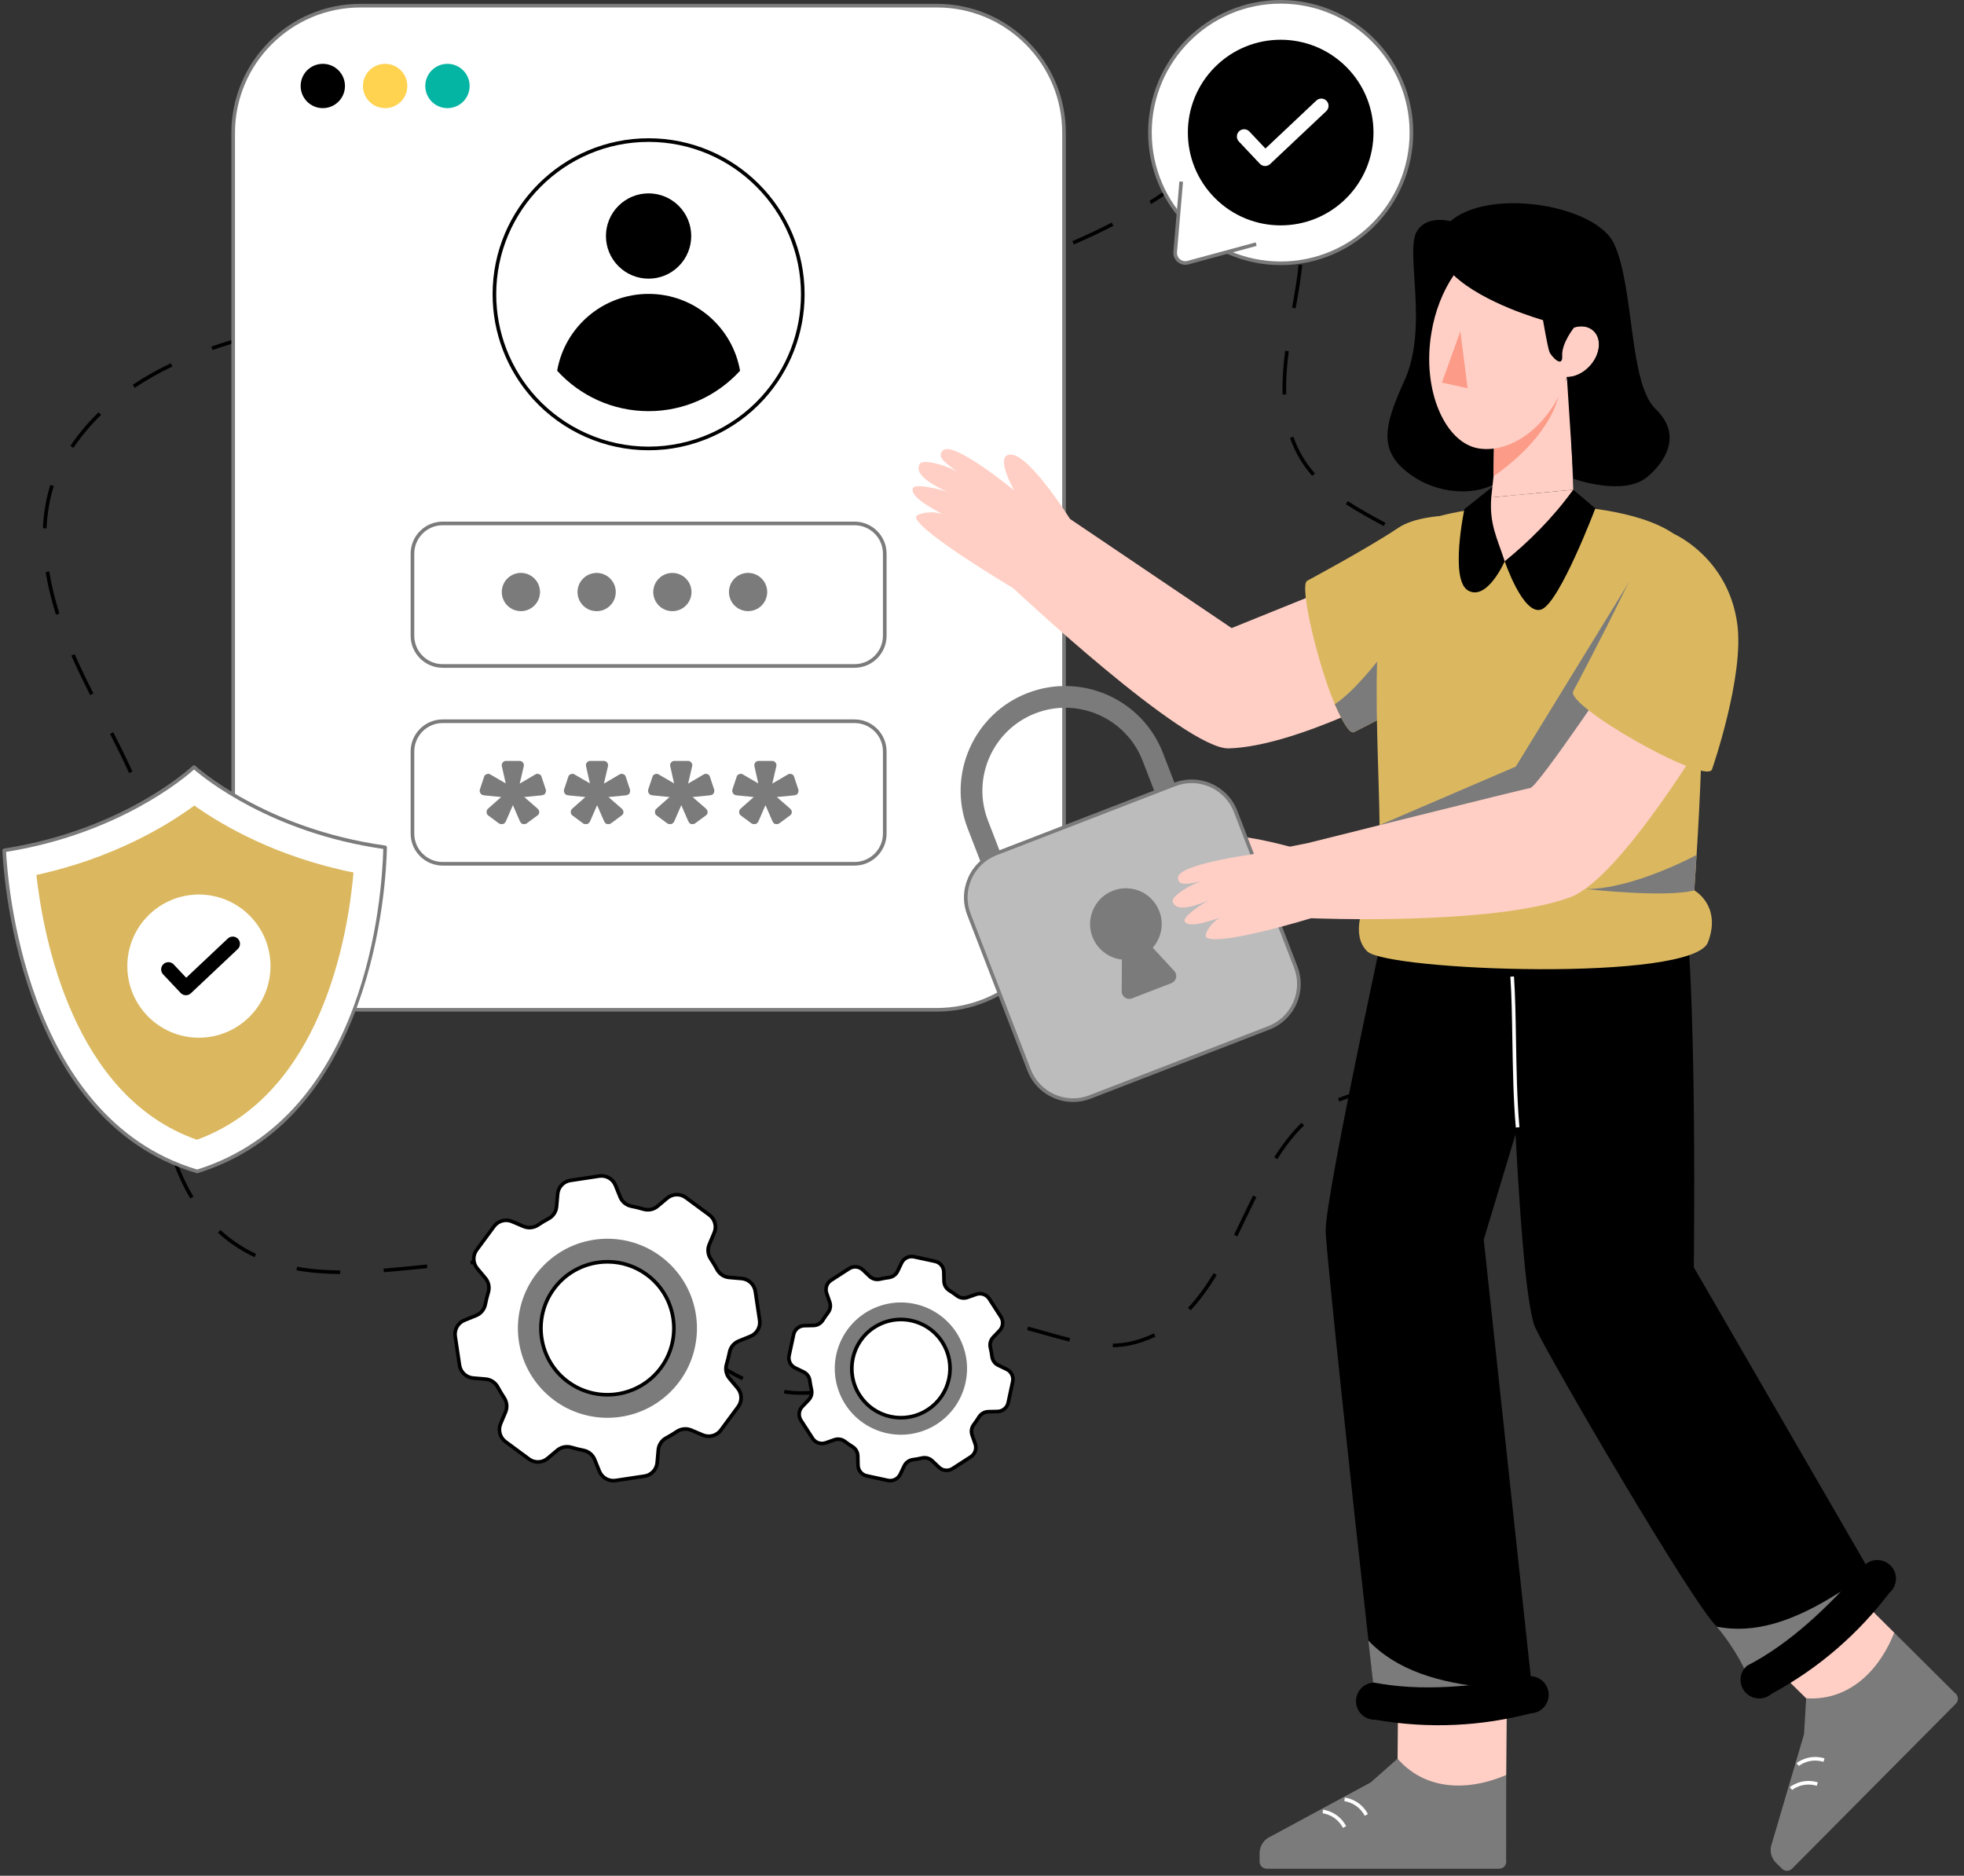 <svg width="267" height="255" viewBox="0 0 267 255" fill="none" xmlns="http://www.w3.org/2000/svg">
<rect x="0" y="0" width="267" height="255" fill="#333333" stroke="none"/>
<g clip-path="url(#clip0_21_335)">
<path d="M109.004 189.625C108.199 189.625 107.38 189.564 106.57 189.442L106.643 188.955C107.431 189.072 108.231 189.156 109.014 189.132C109.988 189.132 110.981 189.04 111.963 188.859C112.117 188.827 112.277 188.791 112.435 188.753L112.552 189.231C112.389 189.272 112.223 189.308 112.057 189.343C111.04 189.531 110.019 189.625 109.014 189.625H109.004ZM100.876 187.635C99.296 186.88 97.621 185.882 95.755 184.582L96.037 184.177C97.88 185.461 99.532 186.446 101.088 187.189L100.876 187.633V187.635ZM118.028 186.843L117.775 186.42C118.9 185.75 120.023 184.998 121.107 184.271C121.649 183.907 122.191 183.545 122.736 183.19L123.005 183.603C122.463 183.956 121.923 184.319 121.382 184.681C120.292 185.412 119.165 186.167 118.029 186.843H118.028ZM151.289 183.157L151.277 182.663C151.994 182.647 152.701 182.575 153.378 182.452C154.603 182.197 155.78 181.8 156.868 181.27L157.085 181.713C155.958 182.261 154.743 182.674 153.473 182.936C152.765 183.065 152.032 183.139 151.289 183.157ZM145.365 182.386C144.255 182.117 143.128 181.797 142.039 181.489C141.24 181.263 140.44 181.037 139.639 180.827L139.764 180.35C140.567 180.561 141.371 180.787 142.173 181.016C143.257 181.322 144.379 181.64 145.48 181.907L145.363 182.386H145.365ZM90.997 181.025L90.805 180.876C89.325 179.728 87.795 178.542 86.271 177.463L86.555 177.061C88.089 178.146 89.624 179.335 91.108 180.486L91.3 180.635L90.999 181.025H90.997ZM128.161 180.807L127.983 180.347C128.987 179.958 129.946 179.69 130.914 179.528C131.855 179.373 132.866 179.315 133.88 179.35L133.862 179.843C132.882 179.807 131.904 179.863 130.995 180.014C130.06 180.169 129.133 180.43 128.161 180.806V180.807ZM161.861 178.133L161.502 177.795C162.702 176.524 163.841 174.983 164.986 173.081L165.408 173.335C164.244 175.268 163.084 176.836 161.86 178.133H161.861ZM81.249 174.4C80.614 174.088 79.984 173.809 79.371 173.572C78.22 173.128 76.992 172.763 75.72 172.486L75.825 172.005C77.123 172.286 78.376 172.659 79.55 173.112C80.175 173.354 80.82 173.639 81.467 173.957L81.249 174.398V174.4ZM46.241 173.203C44.045 173.186 42.102 173.019 40.301 172.694L40.389 172.209C42.163 172.53 44.079 172.693 46.245 172.71L46.241 173.203ZM52.182 172.956L52.143 172.466C53.83 172.332 55.566 172.157 57.244 171.986L58.039 171.907L58.087 172.397L57.292 172.478C55.611 172.649 53.874 172.824 52.181 172.958L52.182 172.956ZM63.985 171.887L63.954 171.396C66.197 171.255 68.14 171.222 69.903 171.291L69.884 171.784C68.137 171.715 66.209 171.749 63.983 171.889L63.985 171.887ZM34.599 170.911C33.533 170.41 32.506 169.814 31.549 169.134C30.883 168.662 30.239 168.142 29.633 167.584L29.966 167.222C30.556 167.765 31.185 168.274 31.833 168.732C32.768 169.395 33.769 169.978 34.809 170.467L34.599 170.913V170.911ZM168.208 168.084L167.765 167.868C168.129 167.124 168.488 166.374 168.847 165.625C169.345 164.586 169.842 163.549 170.352 162.526L170.793 162.745C170.285 163.767 169.788 164.802 169.292 165.838C168.933 166.588 168.572 167.339 168.208 168.084ZM25.877 162.937C24.899 161.317 24.064 159.49 23.396 157.507L23.863 157.349C24.521 159.298 25.34 161.093 26.3 162.681L25.878 162.937H25.877ZM173.648 157.579L173.233 157.315C174.433 155.426 175.646 153.897 176.942 152.639L177.285 152.994C176.016 154.224 174.827 155.724 173.648 157.58V157.579ZM21.972 151.716C21.66 149.836 21.459 147.841 21.374 145.79L21.866 145.77C21.95 147.8 22.149 149.775 22.458 151.636L21.972 151.716ZM205.436 150.297L205.41 149.805C207.577 149.693 209.486 149.282 211.084 148.583L211.282 149.035C209.629 149.758 207.664 150.183 205.436 150.299V150.297ZM199.479 149.978C198.489 149.833 197.477 149.661 196.498 149.496C195.543 149.335 194.585 149.174 193.628 149.03L193.699 148.543C194.66 148.685 195.621 148.848 196.58 149.011C197.558 149.175 198.567 149.347 199.551 149.49L199.479 149.979V149.978ZM182.086 149.758L181.894 149.304C182.185 149.181 182.482 149.067 182.785 148.959C184.3 148.435 185.924 148.153 187.755 148.097L187.77 148.59C185.991 148.644 184.414 148.916 182.947 149.425C182.655 149.527 182.369 149.638 182.087 149.758H182.086ZM215.866 145.201L215.451 144.934C216.411 143.43 216.986 141.584 217.155 139.448L217.646 139.488C217.47 141.705 216.871 143.626 215.866 145.199V145.201ZM21.895 139.864L21.403 139.846C21.47 138.041 21.575 136.206 21.678 134.432L21.707 133.921L22.199 133.948L22.17 134.46C22.068 136.232 21.962 138.064 21.895 139.862V139.864ZM216.763 133.619C216.482 132.124 216.061 130.53 215.515 128.881L215.236 127.921L215.71 127.784L215.985 128.735C216.536 130.397 216.961 132.013 217.247 133.528L216.763 133.619ZM22.478 128.02L21.985 128.007C22.01 127.096 22.023 126.26 22.023 125.455C22.023 124.265 21.995 123.169 21.94 122.102L22.432 122.076C22.489 123.151 22.516 124.256 22.516 125.455C22.516 126.266 22.504 127.105 22.478 128.02ZM213.585 122.227L211.935 116.533L212.408 116.396L214.059 122.09L213.585 122.227ZM21.27 116.25C21.219 115.974 21.164 115.697 21.106 115.422C20.773 113.837 20.331 112.248 19.752 110.563L20.218 110.403C20.801 112.107 21.249 113.715 21.587 115.32C21.646 115.598 21.701 115.879 21.755 116.159L21.27 116.249V116.25ZM210.286 110.84L208.635 105.147L209.109 105.01L210.759 110.703L210.286 110.84ZM17.55 105.089C16.664 103.138 15.7 101.221 14.96 99.77L15.399 99.546C16.142 101.003 17.109 102.927 17.998 104.886L17.549 105.09L17.55 105.089ZM206.986 99.455L205.335 93.762L205.809 93.624L207.458 99.318L206.985 99.455H206.986ZM12.256 94.492C11.606 93.206 11.079 92.128 10.596 91.103C10.29 90.453 9.992 89.793 9.703 89.128L10.155 88.932C10.443 89.592 10.738 90.247 11.043 90.893C11.522 91.915 12.047 92.988 12.696 94.27L12.256 94.492ZM203.629 88.094C202.902 85.918 202.185 84.193 201.37 82.666L201.804 82.434C202.633 83.986 203.361 85.736 204.096 87.939L203.629 88.094ZM7.604 83.56C6.975 81.563 6.506 79.614 6.21 77.767L6.697 77.69C6.989 79.514 7.454 81.439 8.075 83.412L7.604 83.56ZM197.922 77.967C196.676 76.735 195.196 75.605 193.268 74.41L193.529 73.991C195.488 75.206 196.994 76.359 198.267 77.617L197.92 77.967H197.922ZM6.327 71.833L5.835 71.812C5.925 69.756 6.263 67.774 6.843 65.922L7.313 66.07C6.747 67.88 6.417 69.82 6.328 71.833H6.327ZM188.114 71.515C186.319 70.551 184.574 69.6 182.963 68.541L183.234 68.129C184.828 69.176 186.562 70.122 188.347 71.081L188.114 71.515ZM178.392 64.698C177.76 63.981 177.198 63.217 176.721 62.426C176.179 61.525 175.725 60.552 175.372 59.535L175.838 59.373C176.179 60.358 176.619 61.301 177.143 62.172C177.603 62.936 178.148 63.676 178.76 64.372L178.39 64.698H178.392ZM9.981 60.89L9.572 60.614C10.663 58.991 11.952 57.455 13.4 56.049L13.742 56.403C12.319 57.784 11.053 59.293 9.98 60.888L9.981 60.89ZM174.363 53.642C174.353 53.359 174.35 53.074 174.35 52.789C174.35 51.271 174.469 49.604 174.714 47.691L175.203 47.754C174.961 49.645 174.842 51.292 174.842 52.789C174.842 53.069 174.847 53.348 174.854 53.625L174.361 53.64L174.363 53.642ZM18.319 52.722L18.045 52.313C19.621 51.256 21.365 50.269 23.226 49.377L23.439 49.822C21.599 50.703 19.877 51.679 18.319 52.722ZM28.893 47.585L28.73 47.12C30.513 46.496 32.429 45.92 34.425 45.407L34.548 45.885C32.564 46.395 30.662 46.966 28.893 47.586V47.585ZM40.322 44.609L40.231 44.125C42.098 43.775 44.071 43.458 46.098 43.184L46.163 43.673C44.146 43.945 42.18 44.261 40.321 44.609H40.322ZM52.045 43.003L52 42.513C53.88 42.336 55.872 42.182 57.92 42.054L57.95 42.546C55.907 42.672 53.92 42.828 52.045 43.004V43.003ZM63.87 42.255L63.852 41.762C65.73 41.692 67.671 41.637 69.786 41.597L69.795 42.091C67.683 42.13 65.746 42.184 63.87 42.255ZM75.722 42.018L75.719 41.524C77.617 41.512 79.496 41.509 81.346 41.509H81.652V42.002H81.346C79.498 42.002 77.62 42.005 75.722 42.018ZM87.579 42.007V41.514C89.612 41.514 91.591 41.509 93.504 41.491L93.508 41.984C91.593 42.002 89.612 42.007 87.579 42.007ZM176.141 41.913L175.655 41.827C175.841 40.777 176.024 39.732 176.188 38.703C176.333 37.794 176.452 36.88 176.538 35.988L177.029 36.035C176.94 36.938 176.822 37.862 176.676 38.781C176.511 39.813 176.327 40.859 176.141 41.913ZM99.44 41.87L99.425 41.377C101.656 41.305 103.588 41.203 105.333 41.065L105.432 41.06L105.455 41.552L105.368 41.556C103.62 41.695 101.68 41.797 99.442 41.868L99.44 41.87ZM111.377 41.136L111.334 40.646C113.344 40.472 115.325 40.264 117.222 40.029L117.283 40.518C115.38 40.754 113.393 40.962 111.377 41.138V41.136ZM123.159 39.664L123.079 39.178C125.061 38.846 127.016 38.47 128.888 38.062L128.993 38.543C127.114 38.953 125.151 39.33 123.159 39.664ZM134.759 37.122L134.628 36.647C136.556 36.114 138.455 35.525 140.274 34.898L140.436 35.364C138.607 35.994 136.697 36.586 134.761 37.122H134.759ZM145.981 33.232L145.788 32.778C147.62 31.998 149.416 31.152 151.131 30.261L151.359 30.698C149.634 31.595 147.825 32.448 145.983 33.232H145.981ZM176.636 30.109C176.462 27.901 176.024 25.993 175.334 24.44L175.785 24.239C176.499 25.842 176.951 27.805 177.128 30.069L176.636 30.107V30.109ZM156.515 27.739L156.252 27.322C157.608 26.463 158.941 25.553 160.212 24.615C160.499 24.4 160.791 24.173 161.085 23.939L161.391 24.326C161.092 24.563 160.797 24.793 160.505 25.011C159.224 25.956 157.881 26.875 156.514 27.739H156.515ZM166.126 20.833L165.886 20.402C167.204 19.663 168.395 19.304 169.523 19.304H169.527C170.294 19.304 171.048 19.476 171.765 19.814L171.555 20.26C170.903 19.953 170.221 19.797 169.527 19.797H169.523C168.482 19.797 167.37 20.135 166.126 20.833Z" fill="black"/>
<path d="M144.649 18.062V119.983C144.649 124.76 142.715 129.084 139.586 132.213C136.457 135.343 132.137 137.276 127.362 137.276H48.989C39.437 137.276 31.702 129.535 31.702 119.983V18.062C31.702 8.511 39.437 0.769 48.989 0.769H127.362C132.138 0.769 136.457 2.703 139.586 5.832C142.715 8.961 144.649 13.286 144.649 18.062Z" fill="white"/>
<path d="M127.361 137.525H48.989C39.32 137.525 31.455 129.656 31.455 119.985V18.063C31.455 8.391 39.321 0.523 48.989 0.523H127.361C132.045 0.523 136.449 2.347 139.761 5.659C143.072 8.971 144.897 13.376 144.897 18.063V119.984C144.897 124.672 143.072 129.077 139.761 132.388C136.449 135.699 132.045 137.524 127.361 137.524V137.525ZM48.989 1.017C39.592 1.017 31.947 8.663 31.947 18.063V119.984C31.947 129.383 39.592 137.032 48.989 137.032H127.361C131.913 137.032 136.193 135.259 139.412 132.04C142.631 128.823 144.403 124.54 144.403 119.984V18.063C144.403 13.507 142.631 9.225 139.412 6.006C136.193 2.787 131.914 1.015 127.361 1.015H48.989V1.017Z" fill="#7B7B7B"/>
<path d="M46.897 11.69C46.897 13.354 45.549 14.701 43.885 14.701C42.221 14.701 40.873 13.354 40.873 11.69C40.873 10.025 42.221 8.678 43.885 8.678C45.549 8.678 46.897 10.025 46.897 11.69Z" fill="black"/>
<path d="M55.372 11.69C55.372 13.354 54.024 14.701 52.36 14.701C50.696 14.701 49.342 13.354 49.342 11.69C49.342 10.025 50.696 8.678 52.36 8.678C54.024 8.678 55.372 10.025 55.372 11.69Z" fill="#FFD24F"/>
<path d="M63.846 11.69C63.846 13.354 62.499 14.701 60.828 14.701C59.158 14.701 57.816 13.354 57.816 11.69C57.816 10.025 59.164 8.678 60.828 8.678C62.493 8.678 63.846 10.025 63.846 11.69Z" fill="#04B5A4"/>
<path d="M109.135 40.004C109.135 45.439 107.065 50.391 103.675 54.117C99.836 58.327 94.315 60.965 88.174 60.965C82.033 60.965 76.512 58.325 72.673 54.117C69.284 50.391 67.213 45.439 67.213 40.004C67.213 28.427 76.599 19.043 88.174 19.043C99.75 19.043 109.135 28.429 109.135 40.004Z" fill="white"/>
<path d="M88.175 61.213C82.224 61.213 76.508 58.687 72.491 54.283C68.928 50.367 66.967 45.296 66.967 40.005C66.967 28.311 76.481 18.797 88.175 18.797C99.869 18.797 109.383 28.311 109.383 40.005C109.383 45.296 107.421 50.367 103.858 54.283C99.843 58.687 94.127 61.213 88.175 61.213ZM88.175 19.29C76.753 19.29 67.46 28.583 67.46 40.005C67.46 45.173 69.377 50.126 72.856 53.951C76.779 58.253 82.363 60.719 88.175 60.719C93.987 60.719 99.572 58.253 103.494 53.951C106.974 50.126 108.891 45.173 108.891 40.005C108.891 28.583 99.598 19.29 88.176 19.29H88.175Z" fill="black"/>
<path d="M92.273 36.185C94.536 33.921 94.536 30.251 92.273 27.987C90.009 25.723 86.338 25.723 84.075 27.987C81.811 30.251 81.811 33.921 84.075 36.185C86.338 38.449 90.009 38.449 92.273 36.185Z" fill="black"/>
<path d="M100.609 50.401C97.53 53.777 93.102 55.895 88.176 55.895C83.25 55.895 78.822 53.779 75.743 50.401C76.774 44.472 81.95 39.954 88.176 39.954C94.402 39.954 99.578 44.472 100.609 50.401Z" fill="black"/>
<path d="M119.01 71.159H57.342C56.641 71.159 56.073 71.727 56.073 72.427V89.268C56.073 89.969 56.641 90.537 57.342 90.537H119.01C119.711 90.537 120.279 89.969 120.279 89.268V72.427C120.279 71.727 119.711 71.159 119.01 71.159Z" fill="white"/>
<path d="M116.172 90.784H60.181C57.78 90.784 55.826 88.83 55.826 86.429V75.268C55.826 72.866 57.78 70.913 60.181 70.913H116.172C118.573 70.913 120.527 72.866 120.527 75.268V86.429C120.527 88.83 118.573 90.784 116.172 90.784ZM60.181 71.406C58.052 71.406 56.319 73.139 56.319 75.268V86.429C56.319 88.558 58.052 90.29 60.181 90.29H116.172C118.3 90.29 120.033 88.559 120.033 86.429V75.268C120.033 73.139 118.302 71.406 116.172 71.406H60.181Z" fill="#7B7B7B"/>
<path d="M119.01 98.052H57.342C56.641 98.052 56.073 98.62 56.073 99.321V116.162C56.073 116.862 56.641 117.43 57.342 117.43H119.01C119.711 117.43 120.279 116.862 120.279 116.162V99.321C120.279 98.62 119.711 98.052 119.01 98.052Z" fill="white"/>
<path d="M116.172 117.676H60.181C57.78 117.676 55.826 115.722 55.826 113.321V102.158C55.826 99.757 57.78 97.803 60.181 97.803H116.172C118.573 97.803 120.527 99.757 120.527 102.158V113.321C120.527 115.722 118.573 117.676 116.172 117.676ZM60.181 98.298C58.052 98.298 56.319 100.03 56.319 102.16V113.323C56.319 115.451 58.052 117.184 60.181 117.184H116.172C118.3 117.184 120.033 115.453 120.033 113.323V102.16C120.033 100.031 118.302 98.298 116.172 98.298H60.181Z" fill="#7B7B7B"/>
<path d="M67.852 111.957L66.36 110.852C66.24 110.766 66.171 110.641 66.154 110.479C66.138 110.316 66.162 110.183 66.232 110.08C66.232 110.063 66.284 110.002 66.386 109.9L68.134 108.356L65.794 108.124C65.725 108.108 65.678 108.096 65.652 108.085C65.626 108.076 65.605 108.071 65.588 108.071C65.468 108.038 65.37 107.948 65.293 107.802C65.215 107.655 65.194 107.506 65.227 107.351L65.82 105.577C65.853 105.44 65.948 105.336 66.103 105.268C66.257 105.199 66.395 105.183 66.514 105.216C66.549 105.216 66.617 105.251 66.719 105.32L68.751 106.503L68.236 104.214C68.219 104.146 68.21 104.098 68.21 104.073V104.009C68.21 103.872 68.265 103.742 68.378 103.623C68.489 103.503 68.623 103.444 68.777 103.444H70.654C70.808 103.444 70.94 103.503 71.053 103.623C71.164 103.744 71.221 103.872 71.221 104.009V104.073C71.221 104.098 71.211 104.146 71.195 104.214L70.656 106.529L72.713 105.32C72.833 105.251 72.902 105.216 72.918 105.216C73.055 105.183 73.197 105.199 73.343 105.268C73.489 105.336 73.579 105.44 73.613 105.577L74.203 107.351C74.237 107.505 74.22 107.655 74.152 107.802C74.083 107.948 73.98 108.038 73.843 108.071C73.826 108.071 73.805 108.076 73.779 108.085C73.753 108.094 73.706 108.106 73.637 108.124L71.271 108.356L73.046 109.9C73.148 110.003 73.2 110.063 73.2 110.08C73.285 110.183 73.32 110.316 73.303 110.479C73.287 110.641 73.209 110.766 73.072 110.852L71.581 111.957C71.444 112.026 71.298 112.051 71.144 112.035C70.991 112.018 70.87 111.949 70.784 111.829C70.784 111.812 70.774 111.791 70.758 111.765C70.741 111.739 70.715 111.701 70.68 111.649L69.728 109.463L68.777 111.649C68.76 111.701 68.737 111.739 68.713 111.765C68.687 111.791 68.665 111.812 68.647 111.829C68.579 111.949 68.463 112.018 68.3 112.035C68.137 112.051 67.988 112.026 67.851 111.957H67.852Z" fill="#7B7B7B"/>
<path d="M79.299 111.957L77.806 110.852C77.686 110.766 77.618 110.641 77.601 110.479C77.584 110.316 77.608 110.183 77.678 110.08C77.678 110.063 77.73 110.002 77.832 109.9L79.58 108.356L77.24 108.124C77.171 108.108 77.124 108.096 77.098 108.085C77.073 108.076 77.051 108.071 77.034 108.071C76.914 108.038 76.817 107.948 76.739 107.802C76.661 107.655 76.64 107.506 76.674 107.351L77.266 105.577C77.299 105.44 77.394 105.336 77.549 105.268C77.703 105.199 77.841 105.183 77.96 105.216C77.995 105.216 78.064 105.251 78.166 105.32L80.197 106.503L79.682 104.214C79.666 104.146 79.656 104.098 79.656 104.073V104.009C79.656 103.872 79.711 103.742 79.824 103.623C79.935 103.503 80.069 103.444 80.223 103.444H82.1C82.254 103.444 82.387 103.503 82.499 103.623C82.611 103.744 82.667 103.872 82.667 104.009V104.073C82.667 104.098 82.658 104.146 82.641 104.214L82.102 106.529L84.159 105.32C84.279 105.251 84.348 105.216 84.365 105.216C84.502 105.183 84.643 105.199 84.789 105.268C84.936 105.336 85.025 105.44 85.059 105.577L85.65 107.351C85.683 107.505 85.666 107.655 85.598 107.802C85.529 107.948 85.426 108.038 85.289 108.071C85.272 108.071 85.251 108.076 85.225 108.085C85.199 108.094 85.152 108.106 85.083 108.124L82.717 108.356L84.493 109.9C84.594 110.003 84.646 110.063 84.646 110.08C84.732 110.183 84.767 110.316 84.75 110.479C84.733 110.641 84.655 110.766 84.518 110.852L83.028 111.957C82.891 112.026 82.745 112.051 82.591 112.035C82.437 112.018 82.317 111.949 82.23 111.829C82.23 111.812 82.221 111.791 82.204 111.765C82.187 111.739 82.161 111.701 82.126 111.649L81.175 109.463L80.223 111.649C80.206 111.701 80.183 111.739 80.159 111.765C80.133 111.791 80.112 111.812 80.094 111.829C80.025 111.949 79.909 112.018 79.746 112.035C79.583 112.051 79.434 112.026 79.297 111.957H79.299Z" fill="#7B7B7B"/>
<path d="M90.743 111.957L89.251 110.852C89.13 110.766 89.062 110.641 89.045 110.479C89.028 110.316 89.053 110.183 89.123 110.08C89.123 110.063 89.175 110.002 89.277 109.9L91.025 108.356L88.684 108.124C88.616 108.108 88.569 108.096 88.543 108.085C88.517 108.076 88.496 108.071 88.479 108.071C88.358 108.038 88.261 107.948 88.183 107.802C88.106 107.655 88.084 107.506 88.118 107.351L88.71 105.577C88.744 105.44 88.838 105.336 88.993 105.268C89.147 105.199 89.286 105.183 89.404 105.216C89.439 105.216 89.508 105.251 89.61 105.32L91.641 106.503L91.127 104.214C91.11 104.146 91.101 104.098 91.101 104.073V104.009C91.101 103.872 91.156 103.742 91.268 103.623C91.379 103.503 91.513 103.444 91.667 103.444H93.545C93.698 103.444 93.831 103.503 93.944 103.623C94.055 103.744 94.111 103.872 94.111 104.009V104.073C94.111 104.098 94.102 104.146 94.085 104.214L93.546 106.529L95.603 105.32C95.724 105.251 95.792 105.216 95.809 105.216C95.946 105.183 96.088 105.199 96.234 105.268C96.38 105.336 96.47 105.44 96.503 105.577L97.094 107.351C97.128 107.505 97.111 107.655 97.042 107.802C96.974 107.948 96.87 108.038 96.733 108.071C96.716 108.071 96.695 108.076 96.669 108.085C96.643 108.094 96.596 108.106 96.528 108.124L94.161 108.356L95.937 109.9C96.039 110.003 96.091 110.063 96.091 110.08C96.176 110.183 96.211 110.316 96.194 110.479C96.177 110.641 96.1 110.766 95.963 110.852L94.472 111.957C94.335 112.026 94.189 112.051 94.035 112.035C93.881 112.018 93.761 111.949 93.674 111.829C93.674 111.812 93.665 111.791 93.648 111.765C93.632 111.739 93.606 111.701 93.571 111.649L92.619 109.463L91.667 111.649C91.65 111.701 91.628 111.739 91.603 111.765C91.577 111.791 91.556 111.812 91.538 111.829C91.469 111.949 91.354 112.018 91.191 112.035C91.028 112.051 90.879 112.026 90.741 111.957H90.743Z" fill="#7B7B7B"/>
<path d="M102.187 111.957L100.695 110.852C100.575 110.766 100.506 110.641 100.489 110.479C100.473 110.316 100.497 110.183 100.567 110.08C100.567 110.063 100.619 110.002 100.721 109.9L102.469 108.356L100.129 108.124C100.06 108.108 100.013 108.096 99.987 108.085C99.961 108.076 99.94 108.071 99.923 108.071C99.803 108.038 99.705 107.948 99.628 107.802C99.55 107.655 99.529 107.506 99.562 107.351L100.155 105.577C100.188 105.44 100.282 105.336 100.438 105.268C100.592 105.199 100.73 105.183 100.849 105.216C100.884 105.216 100.952 105.251 101.054 105.32L103.086 106.503L102.571 104.214C102.554 104.146 102.545 104.098 102.545 104.073V104.009C102.545 103.872 102.6 103.742 102.713 103.623C102.824 103.503 102.958 103.444 103.112 103.444H104.989C105.143 103.444 105.275 103.503 105.388 103.623C105.499 103.744 105.555 103.872 105.555 104.009V104.073C105.555 104.098 105.546 104.146 105.53 104.214L104.991 106.529L107.048 105.32C107.168 105.251 107.237 105.216 107.253 105.216C107.39 105.183 107.532 105.199 107.678 105.268C107.824 105.336 107.914 105.44 107.948 105.577L108.538 107.351C108.572 107.505 108.555 107.655 108.487 107.802C108.418 107.948 108.315 108.038 108.178 108.071C108.161 108.071 108.139 108.076 108.114 108.085C108.088 108.094 108.04 108.106 107.972 108.124L105.606 108.356L107.381 109.9C107.483 110.003 107.535 110.063 107.535 110.08C107.62 110.183 107.655 110.316 107.638 110.479C107.622 110.641 107.544 110.766 107.407 110.852L105.916 111.957C105.779 112.026 105.633 112.051 105.479 112.035C105.326 112.018 105.205 111.949 105.118 111.829C105.118 111.812 105.109 111.791 105.093 111.765C105.076 111.739 105.05 111.701 105.015 111.649L104.063 109.463L103.112 111.649C103.095 111.701 103.072 111.739 103.048 111.765C103.022 111.791 103 111.812 102.982 111.829C102.914 111.949 102.798 112.018 102.635 112.035C102.472 112.051 102.323 112.026 102.186 111.957H102.187Z" fill="#7B7B7B"/>
<path d="M73.344 81.081C73.674 79.684 72.808 78.284 71.411 77.954C70.014 77.625 68.614 78.49 68.285 79.887C67.955 81.284 68.82 82.684 70.217 83.014C71.614 83.344 73.014 82.478 73.344 81.081Z" fill="#7B7B7B"/>
<path d="M82.95 82.326C83.965 81.311 83.965 79.665 82.95 78.65C81.935 77.635 80.29 77.635 79.275 78.65C78.259 79.665 78.259 81.311 79.274 82.326C80.29 83.341 81.935 83.341 82.95 82.326Z" fill="#7B7B7B"/>
<path d="M93.245 82.326C94.26 81.311 94.26 79.665 93.245 78.65C92.23 77.635 90.584 77.635 89.569 78.65C88.554 79.665 88.554 81.311 89.569 82.326C90.584 83.341 92.23 83.341 93.245 82.326Z" fill="#7B7B7B"/>
<path d="M104.23 81.081C104.559 79.684 103.694 78.284 102.297 77.954C100.9 77.625 99.5 78.49 99.17 79.887C98.841 81.284 99.706 82.684 101.103 83.014C102.5 83.344 103.9 82.478 104.23 81.081Z" fill="#7B7B7B"/>
<path d="M0.574 115.602C0.774 120.985 3.591 152.415 26.81 159.252C50.424 151.892 52.239 120.735 52.358 115.196C35.6 112.86 26.379 104.28 26.379 104.28C26.379 104.28 17.295 113.005 0.574 115.602Z" fill="white"/>
<path d="M26.81 159.5C26.787 159.5 26.763 159.497 26.74 159.489C1.967 152.194 0.382 117.102 0.327 115.612C0.323 115.487 0.413 115.379 0.536 115.359C16.988 112.802 26.117 104.188 26.207 104.102C26.301 104.012 26.449 104.01 26.545 104.099C26.636 104.184 35.909 112.655 52.389 114.952C52.513 114.969 52.604 115.077 52.603 115.202C52.546 117.816 52.094 127.091 48.625 136.626C44.246 148.665 36.931 156.357 26.883 159.488C26.859 159.495 26.834 159.498 26.81 159.498V159.5ZM0.83 115.813C0.988 119.108 3.164 151.969 26.807 158.996C49.882 151.745 51.936 121.925 52.105 115.411C36.82 113.221 27.716 105.771 26.38 104.612C25.063 105.79 16.078 113.384 0.83 115.813Z" fill="#7B7B7B"/>
<path d="M26.776 154.944C43.675 148.773 47.288 127.405 48.059 118.616C37.51 116.492 30.157 112.166 26.419 109.511C22.726 112.223 15.449 116.66 4.947 118.95C5.904 127.515 9.961 149.076 26.776 154.946V154.944Z" fill="#DBB860"/>
<path d="M27.094 141.073C32.469 141.044 36.802 136.664 36.773 131.289C36.744 125.915 32.364 121.581 26.989 121.611C21.615 121.64 17.281 126.02 17.311 131.395C17.34 136.769 21.72 141.102 27.094 141.073Z" fill="white"/>
<path d="M25.275 135.3C25.266 135.3 25.255 135.3 25.246 135.3C24.984 135.292 24.738 135.181 24.558 134.991L22.176 132.465C21.803 132.069 21.822 131.444 22.218 131.071C22.615 130.698 23.238 130.717 23.611 131.113L25.316 132.921L30.965 127.595C31.361 127.222 31.986 127.24 32.359 127.636C32.732 128.032 32.713 128.656 32.318 129.03L25.951 135.032C25.768 135.204 25.526 135.3 25.275 135.3Z" fill="black"/>
<path d="M175.602 115.169L167.952 116.702C167.952 116.702 163.008 115.568 164.634 114.056C166.266 112.542 175.602 115.17 175.602 115.17V115.169Z" fill="#FFCFC5"/>
<path d="M172.78 249.647L186.336 242.32L189.997 239.087L204.765 241.311L204.753 252.891C204.876 253.495 204.42 254.049 203.815 254.049H172.2C171.668 254.049 171.237 253.618 171.237 253.087V251.94C171.237 250.929 171.842 250.028 172.78 249.646V249.647Z" fill="#7B7B7B"/>
<path d="M189.997 239.089L190.082 228.372L204.889 226.453L204.767 241.312C198.774 243.838 193.359 242.969 189.999 239.089H189.997Z" fill="#FFCFC5"/>
<path d="M185.528 246.849C184.572 245.063 182.841 244.877 182.768 244.871L182.813 244.381C182.897 244.388 184.878 244.591 185.964 246.616L185.53 246.849H185.528Z" fill="white"/>
<path d="M182.572 248.496C181.616 246.71 179.885 246.524 179.812 246.518L179.857 246.028C179.941 246.036 181.922 246.238 183.008 248.263L182.574 248.496H182.572Z" fill="white"/>
<path d="M201.711 168.53L208.24 229.209L186.833 229.999C186.833 229.999 186.815 229.826 186.774 229.497C186.646 228.359 186.308 225.375 185.846 221.308C184.065 205.575 180.368 171.038 180.221 167.469C180.03 162.716 190.125 116.89 190.125 116.89L208.222 109.619L214.665 125.593L201.71 168.528L201.711 168.53Z" fill="black"/>
<path d="M202.366 229.432L186.944 231.208C186.816 230.07 186.478 227.086 186.017 223.019C189.883 227.1 195.687 228.801 202.366 229.431V229.432Z" fill="#7B7B7B"/>
<path d="M208.112 232.929C201.45 234.642 194.449 235.088 186.98 233.795C185.582 233.853 184.405 232.769 184.349 231.371C184.291 229.978 185.375 228.796 186.773 228.74C193.13 229.973 200.323 229.353 207.905 227.873C209.303 227.816 210.48 228.904 210.536 230.298C210.565 230.999 210.311 231.639 209.871 232.117C209.431 232.591 208.808 232.901 208.112 232.93V232.929Z" fill="black"/>
<path d="M240.905 250.537L245.255 235.753L245.54 230.879L257.522 221.964L265.732 230.13C266.248 230.468 266.32 231.184 265.895 231.612L243.621 254.05C243.246 254.427 242.637 254.429 242.26 254.054L241.445 253.246C240.728 252.533 240.513 251.47 240.903 250.536L240.905 250.537Z" fill="#7B7B7B"/>
<path d="M245.538 230.879L236.043 221.507L245.112 209.646L257.52 221.963C255.092 227.996 250.659 231.227 245.538 230.879Z" fill="#FFCFC5"/>
<path d="M244.549 240.082L244.232 239.704C244.296 239.651 245.836 238.387 248.039 239.044L247.898 239.516C245.956 238.935 244.604 240.035 244.548 240.082H244.549Z" fill="white"/>
<path d="M243.636 243.341L243.319 242.964C243.383 242.91 244.924 241.647 247.126 242.303L246.984 242.775C245.034 242.193 243.65 243.329 243.636 243.34V243.341Z" fill="white"/>
<path d="M245.157 223.626C241.515 226.565 238.005 228.666 237.461 227.579C237.461 227.579 236.595 224.221 233.387 221.136C229.996 217.873 210.679 184.714 208.731 180.528C206.059 174.781 204.772 120.598 204.772 120.598C204.772 120.598 222.16 113.42 227.876 118.543C230.92 121.267 230.268 172.286 230.268 172.286L253.943 213.191C254.633 214.822 249.785 219.903 245.156 223.628L245.157 223.626Z" fill="black"/>
<path d="M206.071 153.286C205.739 149.54 205.669 145.339 205.601 141.275C205.547 138.144 205.499 135.186 205.328 132.781L205.82 132.746C205.991 135.164 206.041 138.129 206.094 141.267C206.163 145.322 206.233 149.514 206.563 153.242L206.073 153.284L206.071 153.286Z" fill="white"/>
<path d="M250.279 216.343L245.157 223.626C241.515 226.564 238.005 228.666 237.461 227.579C237.461 227.579 236.243 224.55 233.387 221.136C238.506 222.165 243.902 220.458 250.278 216.343H250.279Z" fill="#7B7B7B"/>
<path d="M256.864 216.535C252.69 222.003 247.467 226.685 240.801 230.294C239.738 231.204 238.144 231.081 237.234 230.018C236.326 228.958 236.446 227.361 237.509 226.45C243.266 223.486 248.533 218.546 253.572 212.691C254.635 211.781 256.232 211.907 257.14 212.967C257.596 213.5 257.793 214.161 257.743 214.808C257.689 215.452 257.394 216.081 256.864 216.535Z" fill="black"/>
<path d="M191.079 93.381C191.079 93.381 176.34 101.465 167.053 101.741C161.113 101.919 137.743 79.963 137.743 79.963C137.743 79.963 125.019 72.406 124.532 70.37C124.389 69.773 127.026 69.315 128.244 69.981C126.878 69.183 123.679 67.594 124.104 66.363C124.326 65.717 127.733 66.417 128.905 66.944C127.702 66.323 123.996 64.706 125.056 63.045C125.465 62.404 128.61 63.188 130.094 64.139C128.98 63.188 127.098 62.168 128.226 61.207C129.689 59.955 137.651 66.49 137.878 66.678C137.759 66.466 135.034 61.615 137.533 61.808C140.086 62 145.464 70.548 145.464 70.548L167.435 85.385L185.684 78.011L191.082 93.381H191.079Z" fill="#FFCFC5"/>
<path d="M181.461 95.738C182.504 98.135 183.499 99.793 184.055 99.543L188.975 97.02L200.056 91.333L204.732 70.381C204.732 70.381 194.295 68.946 190.108 71.751C185.921 74.556 177.724 78.943 177.724 78.943C176.536 79.476 179.247 90.641 181.461 95.735V95.738Z" fill="#DBB860"/>
<path d="M181.46 95.737C182.503 98.134 183.499 99.792 184.055 99.542L189.227 96.89C190.168 90.817 193.882 80.53 193.882 80.53C193.882 80.53 186.468 92.459 181.46 95.737Z" fill="#7B7B7B"/>
<path d="M185.874 129.336C188.625 131.996 230.141 133.559 232.204 128.08C234.077 123.095 230.331 121.041 230.331 121.041C230.394 120.095 230.465 119.063 230.537 117.96C230.575 117.401 230.609 116.823 230.642 116.226L230.647 116.221C230.761 114.373 230.877 112.367 230.986 110.262C231.1 107.988 231.205 105.601 231.288 103.184C231.359 101.074 231.417 98.939 231.44 96.827C231.583 85.719 230.966 75.321 228.245 73.091C220.241 66.539 194.656 68.149 191.323 72.322C184.738 80.56 188.075 104.163 187.494 118.151C187.456 118.996 182.594 126.169 185.875 129.336H185.874Z" fill="#DBB860"/>
<path d="M221.539 79L206.063 104.217L187.55 112.173L199.174 114.864L220.647 106.213L221.539 79Z" fill="#7B7B7B"/>
<path d="M198.497 30.455C198.497 30.455 194.401 28.715 192.659 31.376C190.918 34.039 194.293 44.388 190.924 51.762C188.021 58.117 187.314 61.521 192.076 64.746C196.837 67.972 204.045 67.43 205.831 62.925C207.618 58.419 198.497 30.455 198.497 30.455Z" fill="black"/>
<path d="M199.616 80.301C202.202 81.704 204.562 76.301 204.562 76.301L205.405 68.473L204.431 66.221H202.846L199.083 69.21C199.083 69.21 197.029 78.899 199.615 80.301H199.616Z" fill="black"/>
<path d="M204.562 76.302C204.562 76.302 207.091 83.783 209.564 82.848C212.036 81.913 216.88 69.115 216.88 69.115L213.876 66.574L208.45 66.224L207.036 71.264L204.563 76.304L204.562 76.302Z" fill="black"/>
<path d="M213.876 66.573C211.036 70.506 207.707 73.757 204.563 76.301C203.562 73.233 202.44 71.224 202.736 67.617L213.876 66.573Z" fill="#FFCFC5"/>
<path d="M202.734 67.618L213.876 66.574L213.279 51.001L212.373 52.532L212.068 53.039L211.933 53.27L211.764 53.354L203.147 57.669V57.791L203.042 64.674V64.747L202.734 67.618Z" fill="#FFCFC5"/>
<path d="M203.042 64.673V64.746C205.158 63.291 210.392 59.251 211.862 53.97C211.957 53.629 212.025 53.32 212.066 53.038C212.082 52.95 212.092 52.865 212.103 52.781L211.762 53.352L211.663 53.52L203.145 57.789L203.04 64.673H203.042Z" fill="#FC9B88"/>
<path d="M201.097 60.977C205.741 61.642 210.928 57.583 213.014 51.251C214.054 51.268 215.228 50.737 216.132 49.75C217.57 48.179 217.79 46.029 216.612 44.966C215.946 44.352 214.989 44.218 214 44.521C213.901 38.312 210.946 33.278 206.559 32.541C203.282 31.991 199.983 33.96 197.628 37.418C196.18 39.544 195.093 42.231 194.597 45.238C193.264 53.124 196.506 60.308 201.099 60.974L201.097 60.977Z" fill="#FFCFC5"/>
<path d="M197.627 37.42C201.727 41.298 209.764 43.518 209.764 43.518C209.764 43.518 210.384 47.151 210.635 47.816C210.893 48.482 212.481 50.123 212.376 48.383C212.277 46.642 213.999 44.521 213.999 44.521C214.986 44.218 215.943 44.352 216.61 44.966C217.79 46.029 217.568 48.179 216.131 49.75C215.225 50.737 214.051 51.268 213.012 51.252L213.91 65.088C213.91 65.088 220.68 67.538 223.94 64.84C226.346 62.842 228.772 59.154 225.085 55.62C221.399 52.086 222.212 39.218 219.444 33.173C216.682 27.132 198.242 24.822 195.526 32.451C194.685 34.817 195.788 35.679 197.627 37.42Z" fill="black"/>
<path d="M198.531 45.043L196.021 52.014L199.521 52.781L198.531 45.043Z" fill="#FC9B88"/>
<path d="M215.579 120.861C215.579 120.861 226.387 122.089 230.332 121.043C230.395 120.097 230.466 119.065 230.538 117.962C230.576 117.403 230.61 116.825 230.643 116.228C230.381 116.366 221.927 120.904 215.581 120.86L215.579 120.861Z" fill="#7B7B7B"/>
<path d="M136.388 122.518C135.794 122.518 135.235 122.158 135.008 121.571L131.55 112.619C128.723 105.301 132.377 97.045 139.695 94.217C147.015 91.39 155.269 95.043 158.097 102.362L161.556 111.314C161.85 112.075 161.473 112.933 160.71 113.226C159.948 113.52 159.091 113.141 158.797 112.38L155.338 103.428C153.098 97.631 146.56 94.735 140.761 96.976C134.964 99.216 132.07 105.756 134.31 111.553L137.769 120.505C138.063 121.266 137.685 122.123 136.922 122.417C136.747 122.484 136.568 122.516 136.389 122.516L136.388 122.518Z" fill="#7B7B7B"/>
<path d="M167.975 110.308L176.151 131.466C177.424 134.761 175.787 138.464 172.492 139.737L148.174 149.134C144.879 150.407 141.175 148.767 139.902 145.472L131.726 124.314C130.453 121.019 132.093 117.314 135.388 116.041L159.706 106.645C163.001 105.372 166.702 107.013 167.975 110.307V110.308Z" fill="#BCBCBC"/>
<path d="M145.877 149.81C143.211 149.81 140.689 148.193 139.672 145.56L131.497 124.403C130.857 122.748 130.901 120.942 131.618 119.32C132.337 117.697 133.644 116.451 135.299 115.812L159.618 106.415C163.033 105.098 166.885 106.803 168.206 110.219L176.381 131.378C177.02 133.033 176.978 134.838 176.261 136.461C175.543 138.084 174.237 139.33 172.582 139.969L148.263 149.366C147.479 149.669 146.672 149.812 145.877 149.812V149.81ZM162.002 106.461C161.267 106.461 160.521 106.593 159.794 106.874L135.475 116.27C133.944 116.862 132.733 118.015 132.068 119.518C131.402 121.021 131.363 122.693 131.955 124.225L140.13 145.382C141.353 148.545 144.921 150.125 148.085 148.903L172.404 139.506C173.935 138.914 175.144 137.761 175.808 136.26C176.472 134.758 176.512 133.087 175.919 131.555L167.744 110.395C166.802 107.958 164.469 106.461 162.001 106.461H162.002Z" fill="#7B7B7B"/>
<path d="M159.638 132.007C160.128 132.54 159.925 133.397 159.252 133.656L153.883 135.73C153.21 135.99 152.485 135.491 152.49 134.768L152.519 130.454C150.593 130.238 148.866 128.869 148.339 126.796C147.793 124.637 148.831 122.333 150.809 121.31C153.431 119.952 156.568 121.193 157.602 123.87C158.278 125.618 157.874 127.517 156.717 128.837L159.638 132.007Z" fill="#7B7B7B"/>
<path d="M232.728 98.54C232.728 98.54 220.419 119.397 213.483 121.97C202.938 125.883 178.242 124.83 178.242 124.83C178.242 124.83 165.549 128.723 163.996 127.423C163.566 127.073 164.833 125.105 166.032 124.706C164.646 125.125 161.614 126.288 161.048 125.244C160.757 124.691 163.326 122.853 164.405 122.39C163.247 122.814 159.88 124.294 159.426 122.553C159.248 121.888 161.709 120.266 163.262 119.861C161.94 120.02 160.098 120.654 160.146 119.299C160.215 117.525 169.768 116.223 169.768 116.223L177.784 114.617C177.784 114.617 206.981 107.307 208.045 107.124C209.12 106.937 220.886 89.359 220.886 89.359L232.727 98.542L232.728 98.54Z" fill="#FFCFC5"/>
<path d="M227.575 72.592C227.575 72.592 234.928 75.768 236.175 84.796C237.163 91.953 232.729 104.637 232.729 104.637C231.622 106.628 212.773 95.95 213.88 93.958C213.88 93.958 217.719 86.791 221.003 79.997C223.01 75.846 227.576 72.592 227.576 72.592H227.575Z" fill="#DBB860"/>
<path d="M174.104 35.794C183.921 35.794 191.879 27.837 191.879 18.02C191.879 8.204 183.921 0.246 174.104 0.246C164.288 0.246 156.33 8.204 156.33 18.02C156.33 27.837 164.288 35.794 174.104 35.794Z" fill="white"/>
<path d="M174.104 36.04C164.167 36.04 156.083 27.956 156.083 18.019C156.083 8.082 164.168 -0 174.104 -0C184.039 -0 192.125 8.084 192.125 18.021C192.125 27.958 184.041 36.042 174.104 36.042V36.04ZM174.104 0.493C164.439 0.493 156.576 8.356 156.576 18.021C156.576 27.685 164.439 35.548 174.104 35.548C183.768 35.548 191.632 27.685 191.632 18.021C191.632 8.356 183.768 0.493 174.104 0.493Z" fill="#7B7B7B"/>
<path d="M170.772 33.191L161.502 35.705C160.575 35.958 159.684 35.212 159.765 34.255L160.583 24.687" fill="white"/>
<path d="M161.131 36.003C160.758 36.003 160.398 35.874 160.1 35.625C159.692 35.284 159.474 34.765 159.518 34.235L160.336 24.665L160.826 24.708L160.009 34.276C159.977 34.651 160.126 35.004 160.415 35.245C160.703 35.484 161.075 35.566 161.437 35.466L170.709 32.952L170.838 33.427L161.568 35.941C161.423 35.98 161.277 36 161.132 36L161.131 36.003Z" fill="#7B7B7B"/>
<path d="M183.027 26.944C187.954 22.017 187.954 14.027 183.027 9.099C178.099 4.171 170.109 4.171 165.181 9.099C160.254 14.027 160.254 22.017 165.181 26.944C170.109 31.872 178.099 31.872 183.027 26.944Z" fill="black"/>
<path d="M171.991 22.572C171.729 22.572 171.468 22.468 171.274 22.263L168.418 19.233C168.045 18.837 168.063 18.212 168.459 17.839C168.855 17.466 169.479 17.485 169.852 17.88L172.032 20.193L178.952 13.67C179.347 13.297 179.972 13.315 180.345 13.711C180.718 14.107 180.7 14.732 180.304 15.105L172.667 22.304C172.477 22.483 172.233 22.572 171.991 22.572Z" fill="white"/>
<path d="M134.485 176.568L136.067 179.02C136.448 179.61 136.376 180.381 135.892 180.889L135.017 181.808C134.662 182.179 134.525 182.709 134.642 183.211C134.736 183.612 134.81 184.012 134.863 184.419C134.93 184.929 135.243 185.377 135.709 185.601L136.851 186.15C137.483 186.452 137.826 187.151 137.677 187.836L137.063 190.695C136.914 191.379 136.315 191.874 135.617 191.891L134.348 191.92C133.83 191.932 133.36 192.211 133.087 192.649C132.874 192.996 132.64 193.333 132.393 193.66C132.078 194.07 131.985 194.606 132.157 195.093L132.576 196.288C132.807 196.951 132.556 197.683 131.965 198.064L129.511 199.649C128.923 200.028 128.149 199.958 127.644 199.472L126.727 198.598C126.354 198.242 125.826 198.106 125.325 198.224C124.923 198.315 124.519 198.39 124.114 198.441C123.603 198.51 123.156 198.822 122.933 199.288L122.384 200.433C122.078 201.065 121.382 201.406 120.697 201.26L117.839 200.642C117.154 200.495 116.658 199.896 116.644 199.195L116.613 197.928C116.601 197.41 116.324 196.938 115.886 196.67C115.538 196.453 115.202 196.223 114.875 195.973C114.466 195.659 113.929 195.565 113.442 195.737L112.246 196.156C111.584 196.387 110.85 196.138 110.468 195.547L108.886 193.095C108.505 192.504 108.58 191.732 109.064 191.224L109.938 190.307C110.294 189.934 110.43 189.406 110.313 188.903C110.218 188.503 110.148 188.101 110.092 187.696C110.028 187.184 109.711 186.738 109.245 186.514L108.103 185.964C107.471 185.663 107.129 184.964 107.278 184.279L107.891 181.419C108.041 180.736 108.639 180.241 109.34 180.222L110.608 180.194C111.126 180.181 111.593 179.904 111.866 179.466C112.079 179.118 112.313 178.782 112.562 178.453C112.875 178.045 112.97 177.508 112.798 177.02L112.379 175.825C112.144 175.164 112.397 174.429 112.985 174.048L115.439 172.463C116.03 172.082 116.802 172.157 117.311 172.641L118.227 173.515C118.601 173.871 119.127 174.008 119.63 173.89C120.03 173.8 120.432 173.725 120.837 173.673C121.349 173.605 121.798 173.291 122.022 172.825L122.57 171.68C122.873 171.05 123.571 170.709 124.256 170.855L127.114 171.473C127.799 171.619 128.295 172.219 128.309 172.92L128.34 174.187C128.352 174.704 128.629 175.172 129.067 175.444C129.416 175.66 129.751 175.892 130.079 176.142C130.487 176.455 131.026 176.548 131.511 176.378L132.71 175.957C133.372 175.726 134.105 175.977 134.485 176.568Z" fill="white"/>
<path d="M121.015 201.541C120.893 201.541 120.768 201.527 120.645 201.501L117.787 200.883C116.986 200.712 116.415 200.021 116.397 199.202L116.366 197.935C116.357 197.503 116.129 197.108 115.756 196.881C115.375 196.642 115.039 196.409 114.723 196.167C114.376 195.901 113.927 195.826 113.522 195.968L112.327 196.386C111.553 196.657 110.704 196.365 110.26 195.68L108.678 193.228C108.235 192.542 108.319 191.648 108.884 191.054L109.758 190.137C110.053 189.827 110.171 189.387 110.07 188.96C109.979 188.574 109.906 188.172 109.846 187.728C109.791 187.293 109.526 186.923 109.137 186.736L107.995 186.184C107.255 185.831 106.86 185.026 107.035 184.225L107.649 181.367C107.823 180.569 108.515 179.996 109.332 179.973L110.602 179.944C111.029 179.934 111.424 179.705 111.655 179.332C111.861 178.996 112.094 178.658 112.365 178.301C112.633 177.951 112.707 177.504 112.566 177.099L112.147 175.902C111.874 175.131 112.164 174.282 112.852 173.837L115.307 172.253C115.993 171.81 116.887 171.894 117.481 172.459L118.399 173.333C118.71 173.63 119.15 173.747 119.576 173.647C120.015 173.548 120.418 173.475 120.81 173.426C121.245 173.368 121.617 173.103 121.802 172.715L122.351 171.571C122.705 170.836 123.511 170.441 124.309 170.612L127.167 171.23C127.968 171.401 128.539 172.092 128.557 172.911L128.587 174.178C128.597 174.606 128.827 175 129.2 175.233C129.557 175.454 129.894 175.687 130.23 175.946C130.578 176.212 131.027 176.287 131.432 176.145L132.63 175.725C133.401 175.456 134.25 175.746 134.695 176.433L136.277 178.885C136.72 179.571 136.636 180.465 136.073 181.058L135.196 181.976C134.9 182.286 134.783 182.726 134.882 183.153C134.98 183.567 135.053 183.969 135.108 184.386C135.164 184.82 135.429 185.192 135.816 185.377L136.958 185.927C137.698 186.28 138.092 187.087 137.917 187.887L137.303 190.745C137.13 191.544 136.438 192.115 135.622 192.135L134.352 192.164C133.923 192.173 133.529 192.403 133.296 192.778C133.09 193.111 132.859 193.449 132.589 193.807C132.321 194.156 132.246 194.605 132.388 195.01L132.807 196.207C133.076 196.977 132.785 197.827 132.097 198.27L129.643 199.854C128.954 200.298 128.061 200.213 127.471 199.648L126.555 198.776C126.244 198.48 125.806 198.361 125.378 198.462C124.941 198.561 124.537 198.634 124.143 198.684C123.709 198.742 123.337 199.007 123.153 199.392L122.605 200.537C122.303 201.158 121.681 201.538 121.014 201.538L121.015 201.541ZM113.938 195.406C114.323 195.406 114.705 195.532 115.023 195.777C115.325 196.01 115.649 196.234 116.015 196.463C116.528 196.776 116.845 197.323 116.858 197.923L116.889 199.19C116.901 199.78 117.312 200.278 117.889 200.4L120.747 201.018C121.323 201.142 121.904 200.855 122.162 200.324L122.71 199.181C122.967 198.645 123.479 198.276 124.082 198.195C124.462 198.148 124.851 198.078 125.27 197.982C125.857 197.845 126.466 198.007 126.897 198.419L127.814 199.292C128.239 199.7 128.883 199.761 129.378 199.439L131.832 197.856C132.327 197.536 132.537 196.924 132.342 196.368L131.924 195.173C131.726 194.609 131.828 193.988 132.198 193.509C132.457 193.166 132.679 192.84 132.877 192.519C133.2 192.001 133.746 191.684 134.342 191.672L135.61 191.643C136.198 191.63 136.696 191.217 136.821 190.641L137.434 187.783C137.561 187.206 137.276 186.626 136.743 186.372L135.601 185.822C135.063 185.565 134.695 185.052 134.617 184.45C134.566 184.051 134.495 183.663 134.401 183.267C134.262 182.678 134.425 182.069 134.837 181.638L135.714 180.72C136.119 180.293 136.18 179.649 135.86 179.154L134.278 176.703C133.958 176.208 133.347 175.998 132.79 176.191L131.592 176.611C131.028 176.809 130.407 176.706 129.927 176.337C129.605 176.089 129.282 175.865 128.938 175.654C128.421 175.332 128.106 174.786 128.093 174.192L128.062 172.925C128.05 172.334 127.639 171.836 127.062 171.714L124.204 171.096C123.628 170.977 123.048 171.258 122.792 171.787L122.244 172.931C121.987 173.468 121.473 173.837 120.87 173.918C120.493 173.965 120.106 174.035 119.684 174.129C119.097 174.268 118.487 174.105 118.057 173.692L117.14 172.82C116.712 172.413 116.068 172.352 115.573 172.671L113.118 174.254C112.624 174.574 112.415 175.186 112.611 175.742L113.03 176.939C113.227 177.501 113.125 178.122 112.756 178.603C112.496 178.946 112.272 179.27 112.074 179.594C111.753 180.11 111.206 180.426 110.612 180.439L109.342 180.468C108.754 180.483 108.255 180.898 108.129 181.472L107.515 184.33C107.389 184.907 107.673 185.487 108.206 185.741L109.35 186.293C109.89 186.551 110.259 187.065 110.335 187.664C110.393 188.088 110.463 188.476 110.551 188.848C110.69 189.438 110.525 190.047 110.116 190.477L109.242 191.394C108.835 191.821 108.774 192.465 109.093 192.96L110.675 195.412C110.994 195.907 111.606 196.117 112.164 195.922L113.359 195.503C113.548 195.436 113.743 195.404 113.938 195.404V195.406Z" fill="black"/>
<path d="M125.703 194.448C130.337 192.667 132.649 187.465 130.868 182.831C129.086 178.197 123.885 175.884 119.251 177.666C114.616 179.448 112.304 184.649 114.085 189.283C115.867 193.918 121.068 196.23 125.703 194.448Z" fill="#7B7B7B"/>
<path d="M123.189 192.694C126.856 192.302 129.511 189.013 129.12 185.346C128.729 181.679 125.439 179.024 121.772 179.415C118.105 179.806 115.45 183.096 115.841 186.763C116.232 190.429 119.522 193.085 123.189 192.694Z" fill="white"/>
<path d="M122.49 192.982C122.002 192.982 121.508 192.93 121.018 192.825C119.211 192.435 117.662 191.364 116.659 189.811C114.588 186.605 115.513 182.309 118.72 180.238C121.927 178.167 126.223 179.093 128.292 182.3C129.295 183.855 129.633 185.706 129.244 187.514C128.854 189.321 127.783 190.87 126.23 191.873C125.097 192.604 123.806 192.982 122.489 192.982H122.49ZM122.466 179.628C121.272 179.628 120.065 179.96 118.988 180.654C116.01 182.577 115.15 186.567 117.073 189.545C118.005 190.988 119.442 191.983 121.122 192.344C122.803 192.704 124.52 192.391 125.964 191.46C127.407 190.529 128.401 189.091 128.762 187.412C129.123 185.732 128.81 184.013 127.879 182.569C126.65 180.666 124.58 179.628 122.466 179.628Z" fill="black"/>
<path d="M64.81 169.91L67.158 166.73C67.723 165.966 68.734 165.687 69.609 166.057L71.193 166.727C71.834 166.998 72.571 166.919 73.149 166.529C73.612 166.217 74.084 165.934 74.575 165.672C75.188 165.343 75.606 164.731 75.666 164.034L75.816 162.324C75.895 161.378 76.617 160.609 77.555 160.472L81.469 159.88C82.407 159.741 83.319 160.262 83.676 161.139L84.32 162.732C84.583 163.38 85.162 163.843 85.847 163.979C86.389 164.082 86.927 164.218 87.46 164.373C88.131 164.577 88.853 164.437 89.387 163.986L90.701 162.884C91.429 162.273 92.477 162.241 93.243 162.806L96.425 165.156C97.186 165.719 97.468 166.732 97.095 167.604L96.428 169.185C96.156 169.829 96.236 170.563 96.626 171.141C96.935 171.607 97.223 172.082 97.482 172.57C97.814 173.186 98.423 173.601 99.12 173.661L100.833 173.808C101.779 173.893 102.545 174.612 102.689 175.55L103.276 179.464C103.419 180.402 102.897 181.317 102.016 181.671L100.427 182.316C99.778 182.578 99.312 183.155 99.183 183.841C99.073 184.383 98.944 184.92 98.782 185.455C98.581 186.123 98.718 186.848 99.169 187.382L100.271 188.696C100.882 189.424 100.917 190.475 100.352 191.239L98.004 194.419C97.439 195.183 96.425 195.459 95.55 195.09L93.969 194.423C93.325 194.151 92.591 194.231 92.012 194.621C91.549 194.933 91.074 195.215 90.587 195.478C89.971 195.804 89.556 196.419 89.495 197.117L89.346 198.827C89.267 199.772 88.545 200.541 87.607 200.678L83.692 201.271C82.754 201.409 81.842 200.889 81.483 200.01L80.839 198.417C80.576 197.769 80 197.309 79.315 197.173C78.773 197.07 78.235 196.934 77.699 196.776C77.032 196.575 76.306 196.712 75.772 197.163L74.457 198.265C73.733 198.877 72.679 198.911 71.918 198.349L68.735 195.999C67.971 195.434 67.695 194.42 68.065 193.545L68.732 191.964C69.005 191.32 68.927 190.589 68.534 190.007C68.228 189.545 67.94 189.069 67.683 188.582C67.351 187.966 66.739 187.548 66.041 187.489L64.329 187.343C63.386 187.259 62.62 186.542 62.477 185.604L61.891 181.689C61.748 180.751 62.27 179.836 63.15 179.483L64.74 178.837C65.388 178.574 65.848 177.998 65.984 177.313C66.09 176.768 66.223 176.233 66.384 175.699C66.585 175.03 66.445 174.304 65.997 173.771L64.892 172.455C64.281 171.728 64.249 170.68 64.814 169.914L64.81 169.91Z" fill="white"/>
<path d="M83.387 201.54C82.46 201.54 81.612 200.983 81.252 200.104L80.608 198.51C80.38 197.945 79.877 197.536 79.263 197.414C78.744 197.315 78.207 197.184 77.625 197.012C77.027 196.831 76.392 196.958 75.926 197.351L74.612 198.454C73.797 199.144 72.626 199.182 71.767 198.547L68.585 196.197C67.726 195.564 67.418 194.434 67.834 193.449L68.501 191.868C68.74 191.305 68.675 190.662 68.326 190.146C67.991 189.639 67.709 189.167 67.461 188.698C67.164 188.147 66.625 187.787 66.016 187.734L64.305 187.588C63.245 187.495 62.391 186.694 62.229 185.642L61.643 181.726C61.482 180.67 62.062 179.653 63.053 179.254L64.643 178.609C65.208 178.38 65.617 177.878 65.739 177.264C65.846 176.716 65.983 176.165 66.146 175.627C66.325 175.032 66.199 174.397 65.806 173.929L64.701 172.612C64.015 171.796 63.979 170.625 64.614 169.766L66.962 166.587C67.597 165.728 68.725 165.419 69.707 165.833L71.291 166.503C71.853 166.741 72.497 166.675 73.014 166.328C73.488 166.008 73.962 165.724 74.461 165.457C75.011 165.163 75.37 164.624 75.423 164.015L75.573 162.305C75.662 161.239 76.463 160.387 77.522 160.23L81.435 159.639C82.49 159.484 83.506 160.064 83.906 161.049L84.55 162.643C84.779 163.208 85.283 163.619 85.898 163.741C86.417 163.84 86.953 163.971 87.532 164.142C88.13 164.323 88.763 164.196 89.231 163.802L90.545 162.7C91.361 162.013 92.532 161.978 93.391 162.613L96.573 164.962C97.434 165.597 97.741 166.726 97.324 167.706L96.657 169.285C96.42 169.847 96.485 170.491 96.832 171.009C97.166 171.511 97.449 171.985 97.7 172.458C97.996 173.008 98.535 173.368 99.142 173.419L100.854 173.565C101.916 173.661 102.771 174.462 102.932 175.515L103.518 179.431C103.68 180.486 103.1 181.503 102.108 181.902L100.519 182.548C99.949 182.779 99.54 183.28 99.424 183.891C99.305 184.483 99.173 185.019 99.017 185.529C98.838 186.126 98.964 186.761 99.357 187.227L100.459 188.541C101.146 189.36 101.183 190.531 100.549 191.388L98.201 194.568C97.568 195.425 96.436 195.734 95.453 195.32L93.872 194.653C93.31 194.414 92.666 194.48 92.148 194.828C91.705 195.127 91.233 195.411 90.703 195.698C90.152 195.99 89.793 196.528 89.741 197.14L89.592 198.85C89.502 199.916 88.701 200.768 87.643 200.925L83.73 201.516C83.615 201.533 83.503 201.54 83.39 201.54H83.387ZM77.083 196.438C77.31 196.438 77.54 196.471 77.767 196.54C78.332 196.706 78.852 196.834 79.358 196.931C80.136 197.085 80.774 197.607 81.065 198.326L81.709 199.919C82.026 200.694 82.828 201.152 83.655 201.029L87.568 200.438C88.4 200.316 89.028 199.646 89.099 198.809L89.248 197.097C89.315 196.317 89.772 195.632 90.469 195.262C90.982 194.985 91.442 194.708 91.871 194.419C92.528 193.977 93.347 193.896 94.061 194.199L95.64 194.866C96.415 195.192 97.303 194.95 97.801 194.277L100.149 191.098C100.647 190.423 100.618 189.503 100.077 188.859L98.975 187.545C98.475 186.951 98.312 186.144 98.541 185.388C98.69 184.893 98.819 184.372 98.935 183.796C99.081 183.024 99.603 182.385 100.328 182.091L101.918 181.445C102.698 181.132 103.153 180.334 103.027 179.504L102.44 175.588C102.314 174.761 101.641 174.13 100.806 174.056L99.095 173.91C98.321 173.843 97.636 173.387 97.26 172.69C97.016 172.229 96.741 171.769 96.416 171.281C95.977 170.627 95.894 169.807 96.197 169.092L96.864 167.511C97.193 166.741 96.95 165.855 96.275 165.357L93.093 163.007C92.418 162.508 91.498 162.537 90.856 163.076L89.542 164.178C88.946 164.679 88.139 164.84 87.384 164.612C86.822 164.448 86.301 164.32 85.796 164.224C85.016 164.07 84.377 163.548 84.086 162.828L83.442 161.235C83.127 160.46 82.327 160.003 81.499 160.128L77.585 160.719C76.756 160.84 76.125 161.51 76.055 162.348L75.906 164.059C75.839 164.834 75.384 165.52 74.686 165.893C74.202 166.15 73.744 166.427 73.282 166.738C72.626 167.176 71.807 167.26 71.093 166.957L69.509 166.287C68.737 165.96 67.851 166.205 67.353 166.879L65.005 170.059C64.507 170.733 64.535 171.653 65.074 172.294L66.179 173.611C66.678 174.207 66.841 175.012 66.613 175.769C66.453 176.299 66.324 176.819 66.219 177.358C66.065 178.137 65.543 178.773 64.824 179.064L63.234 179.71C62.455 180.023 61.999 180.821 62.126 181.651L62.712 185.567C62.838 186.394 63.51 187.024 64.341 187.098L66.053 187.244C66.828 187.311 67.514 187.768 67.891 188.466C68.131 188.922 68.407 189.382 68.731 189.873C69.171 190.527 69.253 191.346 68.95 192.062L68.283 193.642C67.956 194.416 68.2 195.305 68.873 195.803L72.055 198.152C72.731 198.652 73.649 198.621 74.289 198.079L75.603 196.977C76.02 196.627 76.541 196.441 77.077 196.441L77.083 196.438Z" fill="black"/>
<path d="M91.186 189.183C95.939 184.429 95.939 176.722 91.186 171.968C86.432 167.215 78.725 167.215 73.971 171.968C69.218 176.722 69.218 184.429 73.971 189.183C78.725 193.936 86.432 193.936 91.186 189.183Z" fill="#7B7B7B"/>
<path d="M91.582 181.384C92.03 176.411 88.362 172.016 83.388 171.567C78.415 171.119 74.02 174.788 73.571 179.761C73.123 184.734 76.791 189.13 81.765 189.578C86.738 190.026 91.133 186.358 91.582 181.384Z" fill="white"/>
<path d="M82.566 189.86C80.649 189.86 78.717 189.271 77.06 188.047C72.939 185.005 72.064 179.177 75.106 175.058C78.149 170.938 83.976 170.061 88.095 173.105C92.215 176.147 93.091 181.974 90.048 186.093C88.229 188.555 85.415 189.86 82.564 189.86H82.566ZM82.589 171.785C79.891 171.785 77.226 173.019 75.502 175.352C72.621 179.253 73.451 184.77 77.352 187.651C81.253 190.532 86.772 189.702 89.653 185.801C92.533 181.9 91.704 176.382 87.802 173.502C86.234 172.343 84.404 171.785 82.589 171.785Z" fill="black"/>
</g>
<defs>
<clipPath id="clip0_21_335">
<rect width="265.845" height="254.34" fill="white" transform="translate(0.327)"/>
</clipPath>
</defs>
</svg>
